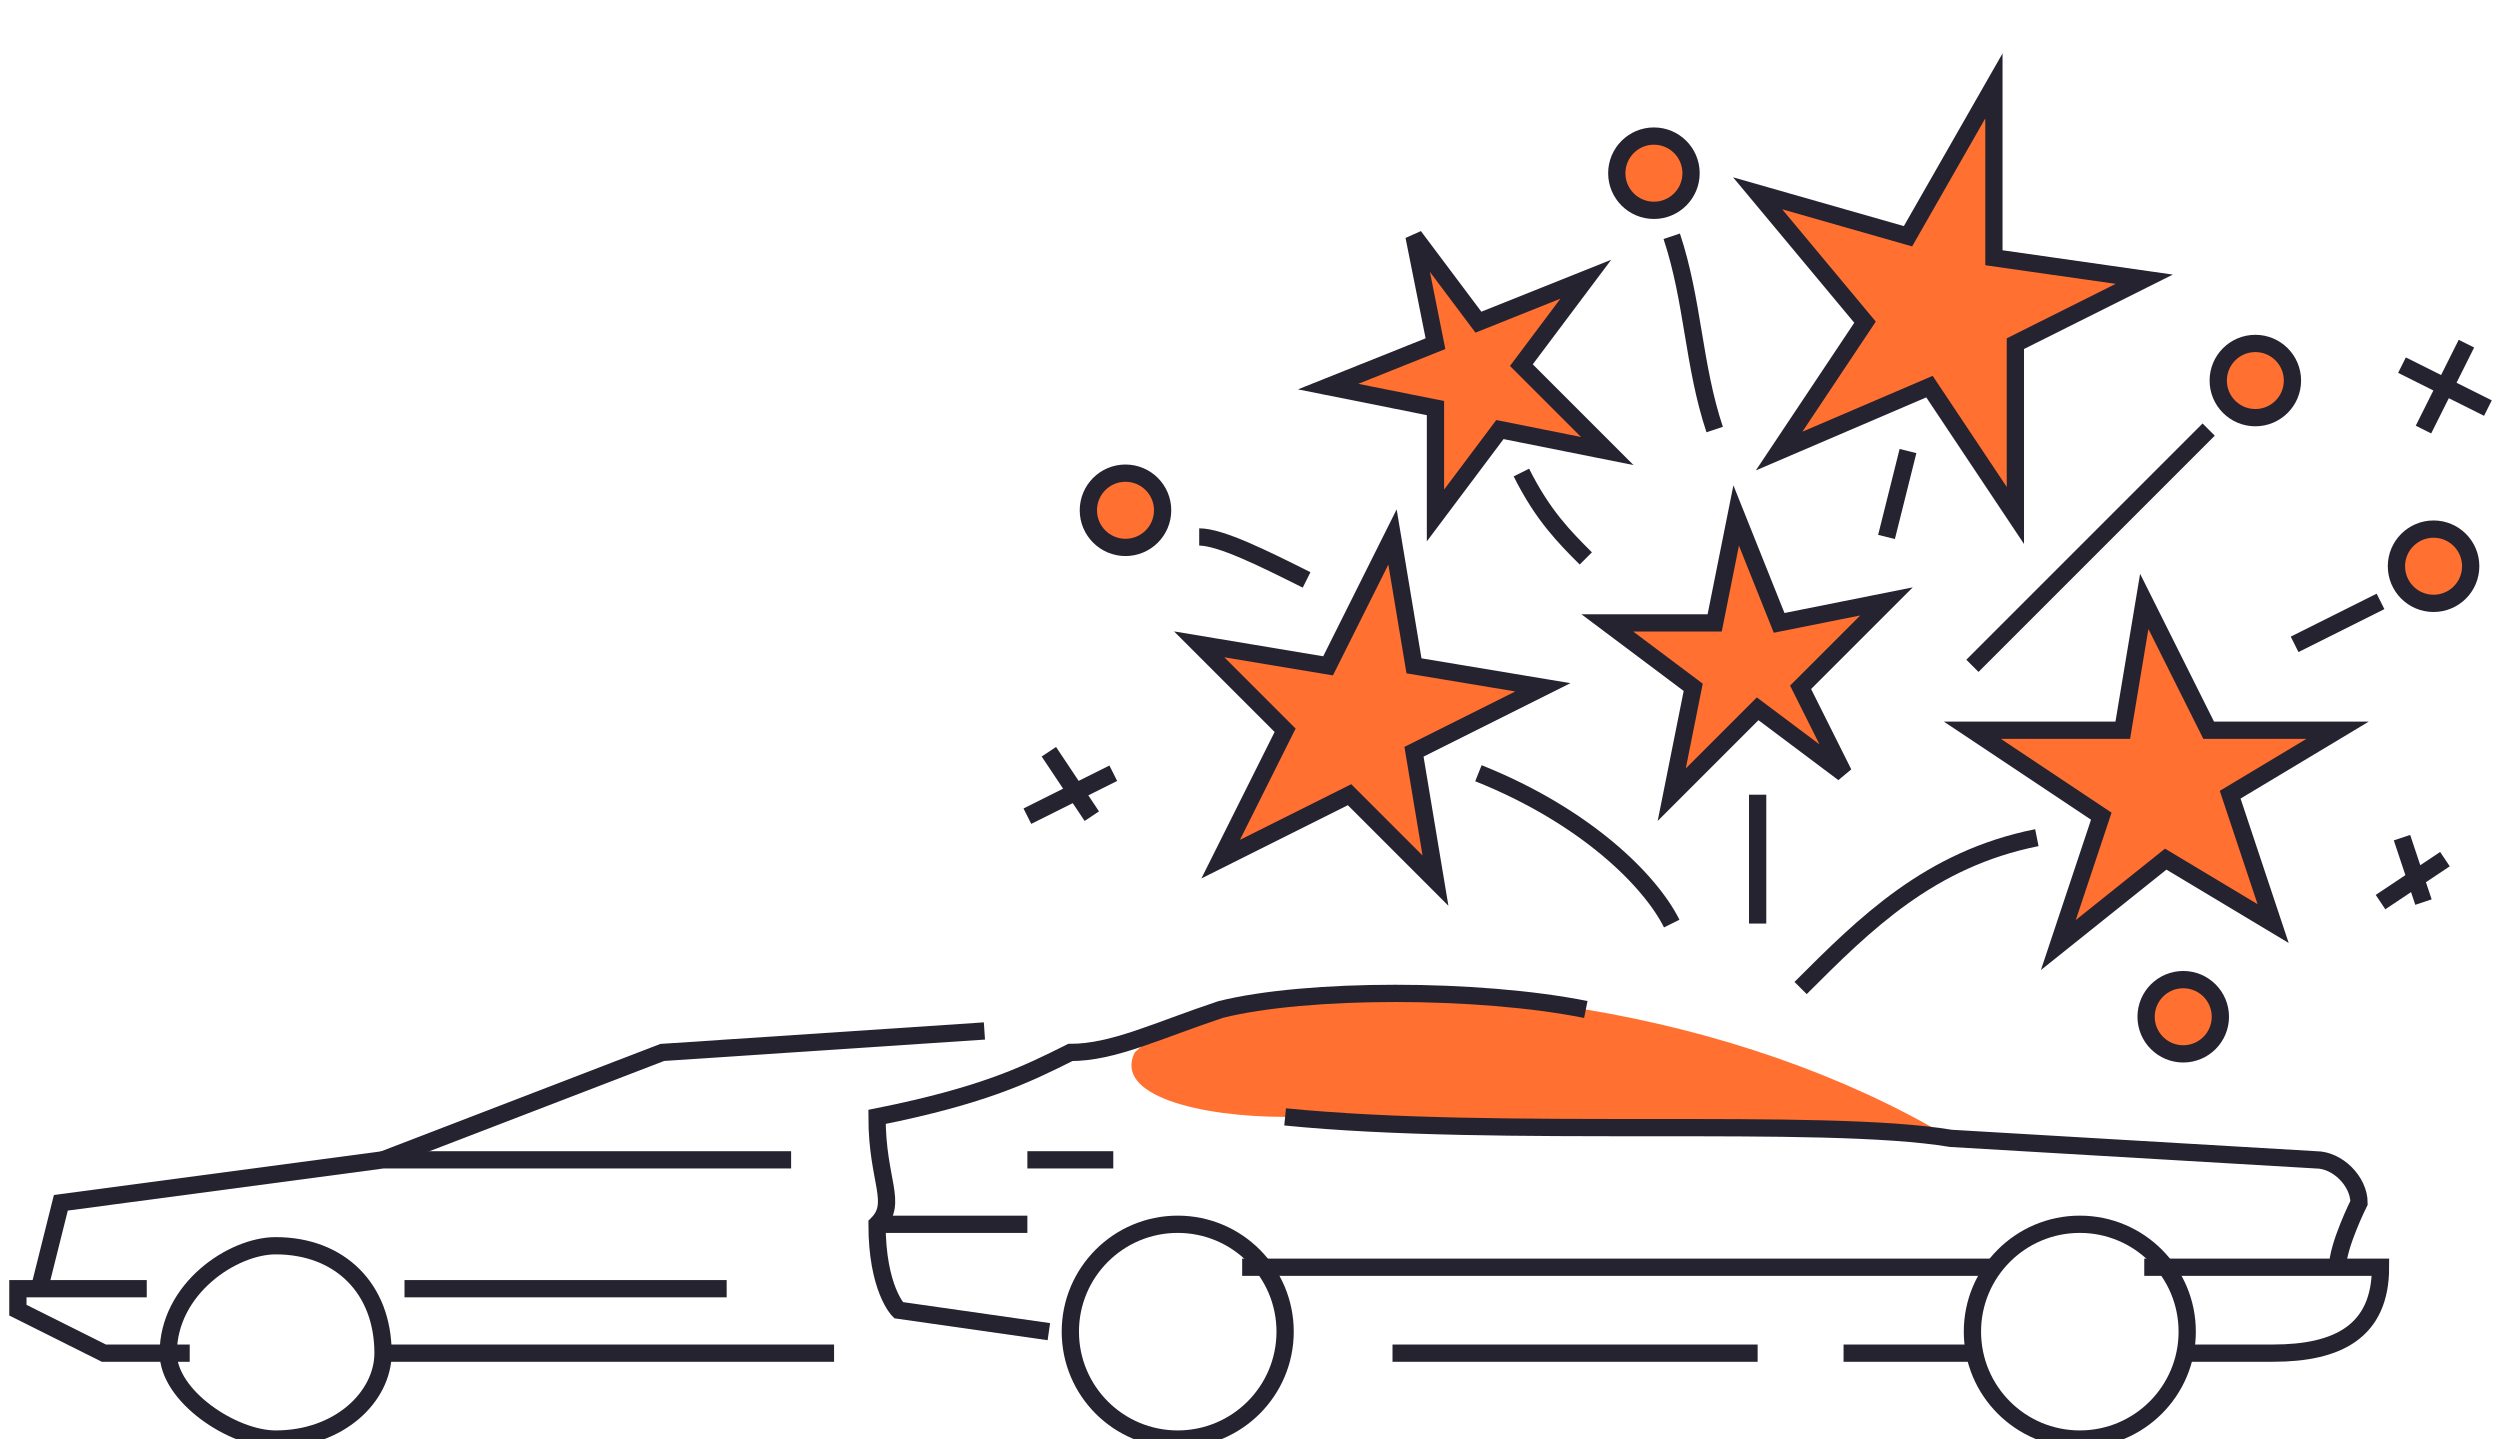 <?xml version="1.0" encoding="utf-8"?>
<!-- Generator: Adobe Illustrator 15.1.0, SVG Export Plug-In . SVG Version: 6.00 Build 0)  -->
<!DOCTYPE svg PUBLIC "-//W3C//DTD SVG 1.1//EN" "http://www.w3.org/Graphics/SVG/1.1/DTD/svg11.dtd">
<svg version="1.1" id="Слой_1" xmlns="http://www.w3.org/2000/svg" xmlns:xlink="http://www.w3.org/1999/xlink" x="0px" y="0px"
	 width="116.396px" height="67px" viewBox="77.167 0 116.396 67" enable-background="new 77.167 0 116.396 67" xml:space="preserve"
	>
<g id="Слой_x0020_1">
	<g id="_1098869296">
		<g>
			<path id="path2172" fill="none" stroke="#262331" stroke-width="0.804" d="M116,63H95 M86,63h-4l-4-2v-1h6 M96,60h15"/>
			<polyline id="path2172_0" fill="none" stroke="#262331" stroke-width="0.804" points="79,60 80,56 95,54 114,54 			"/>
			<polyline id="path2172_1" fill="none" stroke="#262331" stroke-width="0.804" points="123,48 108,49 95,54 			"/>
			<path fill="none" stroke="#262331" stroke-width="0.804" d="M90,58c-2,0-5,2-5,5c0,2,3,4,5,4c3,0,5-2,5-4C95,60,93,58,90,58z"/>
		</g>
		<path id="path2172_2" fill="#FF7031" d="M168,53c-6-1-21,0-31-1c-4,0-8-1-7-3c1-1,2-1,4-2c4-1,12-1,17,0C157,48,163,50,168,53z"/>
		<g>
			<path id="path2172_3" fill="none" stroke="#262331" stroke-width="0.804" d="M163,63h6 M179,63h4c3,0,5-1,5-4h-11 M170,59h-35
				 M159,63h-17 M125,57h-7"/>
			<path id="path2172_4" fill="none" stroke="#262331" stroke-width="0.804" d="M186,59c0-1,1-3,1-3c0-1-1-2-2-2l-17-1
				c-6-1-21,0-31-1"/>
			<path id="path2172_5" fill="none" stroke="#262331" stroke-width="0.804" d="M126,62l-7-1c0,0-1-1-1-4c1-1,0-2,0-5c5-1,7-2,9-3
				c2,0,4-1,7-2c4-1,12-1,17,0"/>
			<line id="path2172_6" fill="none" stroke="#262331" stroke-width="0.804" x1="129" y1="54" x2="125" y2="54"/>
			<circle fill="none" stroke="#262331" stroke-width="0.804" cx="132" cy="62" r="5"/>
			<circle fill="none" stroke="#262331" stroke-width="0.804" cx="174" cy="62" r="5"/>
		</g>
	</g>
	<path fill="none" stroke="#262331" stroke-width="0.804" d="M155,43c-1-2-4-5-9-7"/>
	<line fill="none" stroke="#262331" stroke-width="0.804" x1="159" y1="37" x2="159" y2="43"/>
	<path fill="none" stroke="#262331" stroke-width="0.804" d="M155,11c1,3,1,6,2,9"/>
	<line fill="none" stroke="#262331" stroke-width="0.804" x1="166" y1="21" x2="165" y2="25"/>
	<path fill="none" stroke="#262331" stroke-width="0.804" d="M180,20c-1,1-10,10-11,11"/>
	<path fill="none" stroke="#262331" stroke-width="0.804" d="M161,46c3-3,6-6,11-7"/>
	<path fill="none" stroke="#262331" stroke-width="0.804" d="M148,22c1,2,2,3,3,4"/>
	<path fill="none" stroke="#262331" stroke-width="0.804" d="M138,27c-2-1-4-2-5-2"/>
	<line fill="none" stroke="#262331" stroke-width="0.804" x1="184" y1="30" x2="188" y2="28"/>
	<path fill="none" stroke="#262331" stroke-width="0.804" d="M126,35l2,3 M129,36l-4,2"/>
	<path fill="none" stroke="#262331" stroke-width="0.804" d="M189,39l1,3 M191,40l-3,2"/>
	<path fill="none" stroke="#262331" stroke-width="0.804" d="M192,16l-2,4 M189,17l4,2"/>
	<polygon fill="#FF7031" stroke="#262331" stroke-width="0.804" points="177,28 180,34 186,34 181,37 183,43 178,40 173,44 175,38 
		169,34 176,34 	"/>
	<polygon fill="#FF7031" stroke="#262331" stroke-width="0.804" points="142,25 143,31 149,32 143,35 144,41 140,37 134,40 137,34 
		133,30 139,31 	"/>
	<polygon fill="#FF7031" stroke="#262331" stroke-width="0.804" points="155,37 159,33 163,36 161,32 165,28 160,29 158,24 157,29 
		152,29 156,32 	"/>
	<polygon fill="#FF7031" stroke="#262331" stroke-width="0.804" points="143,11 146,15 151,13 148,17 152,21 147,20 144,24 144,19 
		139,18 144,16 	"/>
	<polygon fill="#FF7031" stroke="#262331" stroke-width="0.804" points="170,4 170,12 177,13 171,16 171,24 167,18 160,21 164,15 
		159,9 166,11 	"/>
	<circle fill="#FF7031" stroke="#262331" stroke-width="0.804" cx="129.568" cy="23.758" r="1.729"/>
	<circle fill="#FF7031" stroke="#262331" stroke-width="0.804" cx="178.815" cy="47.338" r="1.729"/>
	<circle fill="#FF7031" stroke="#262331" stroke-width="0.804" cx="190.47" cy="26.363" r="1.729"/>
	<circle fill="#FF7031" stroke="#262331" stroke-width="0.804" cx="182.172" cy="17.718" r="1.728"/>
	<circle fill="#FF7031" stroke="#262331" stroke-width="0.804" cx="154.171" cy="8.064" r="1.729"/>
</g>
</svg>
